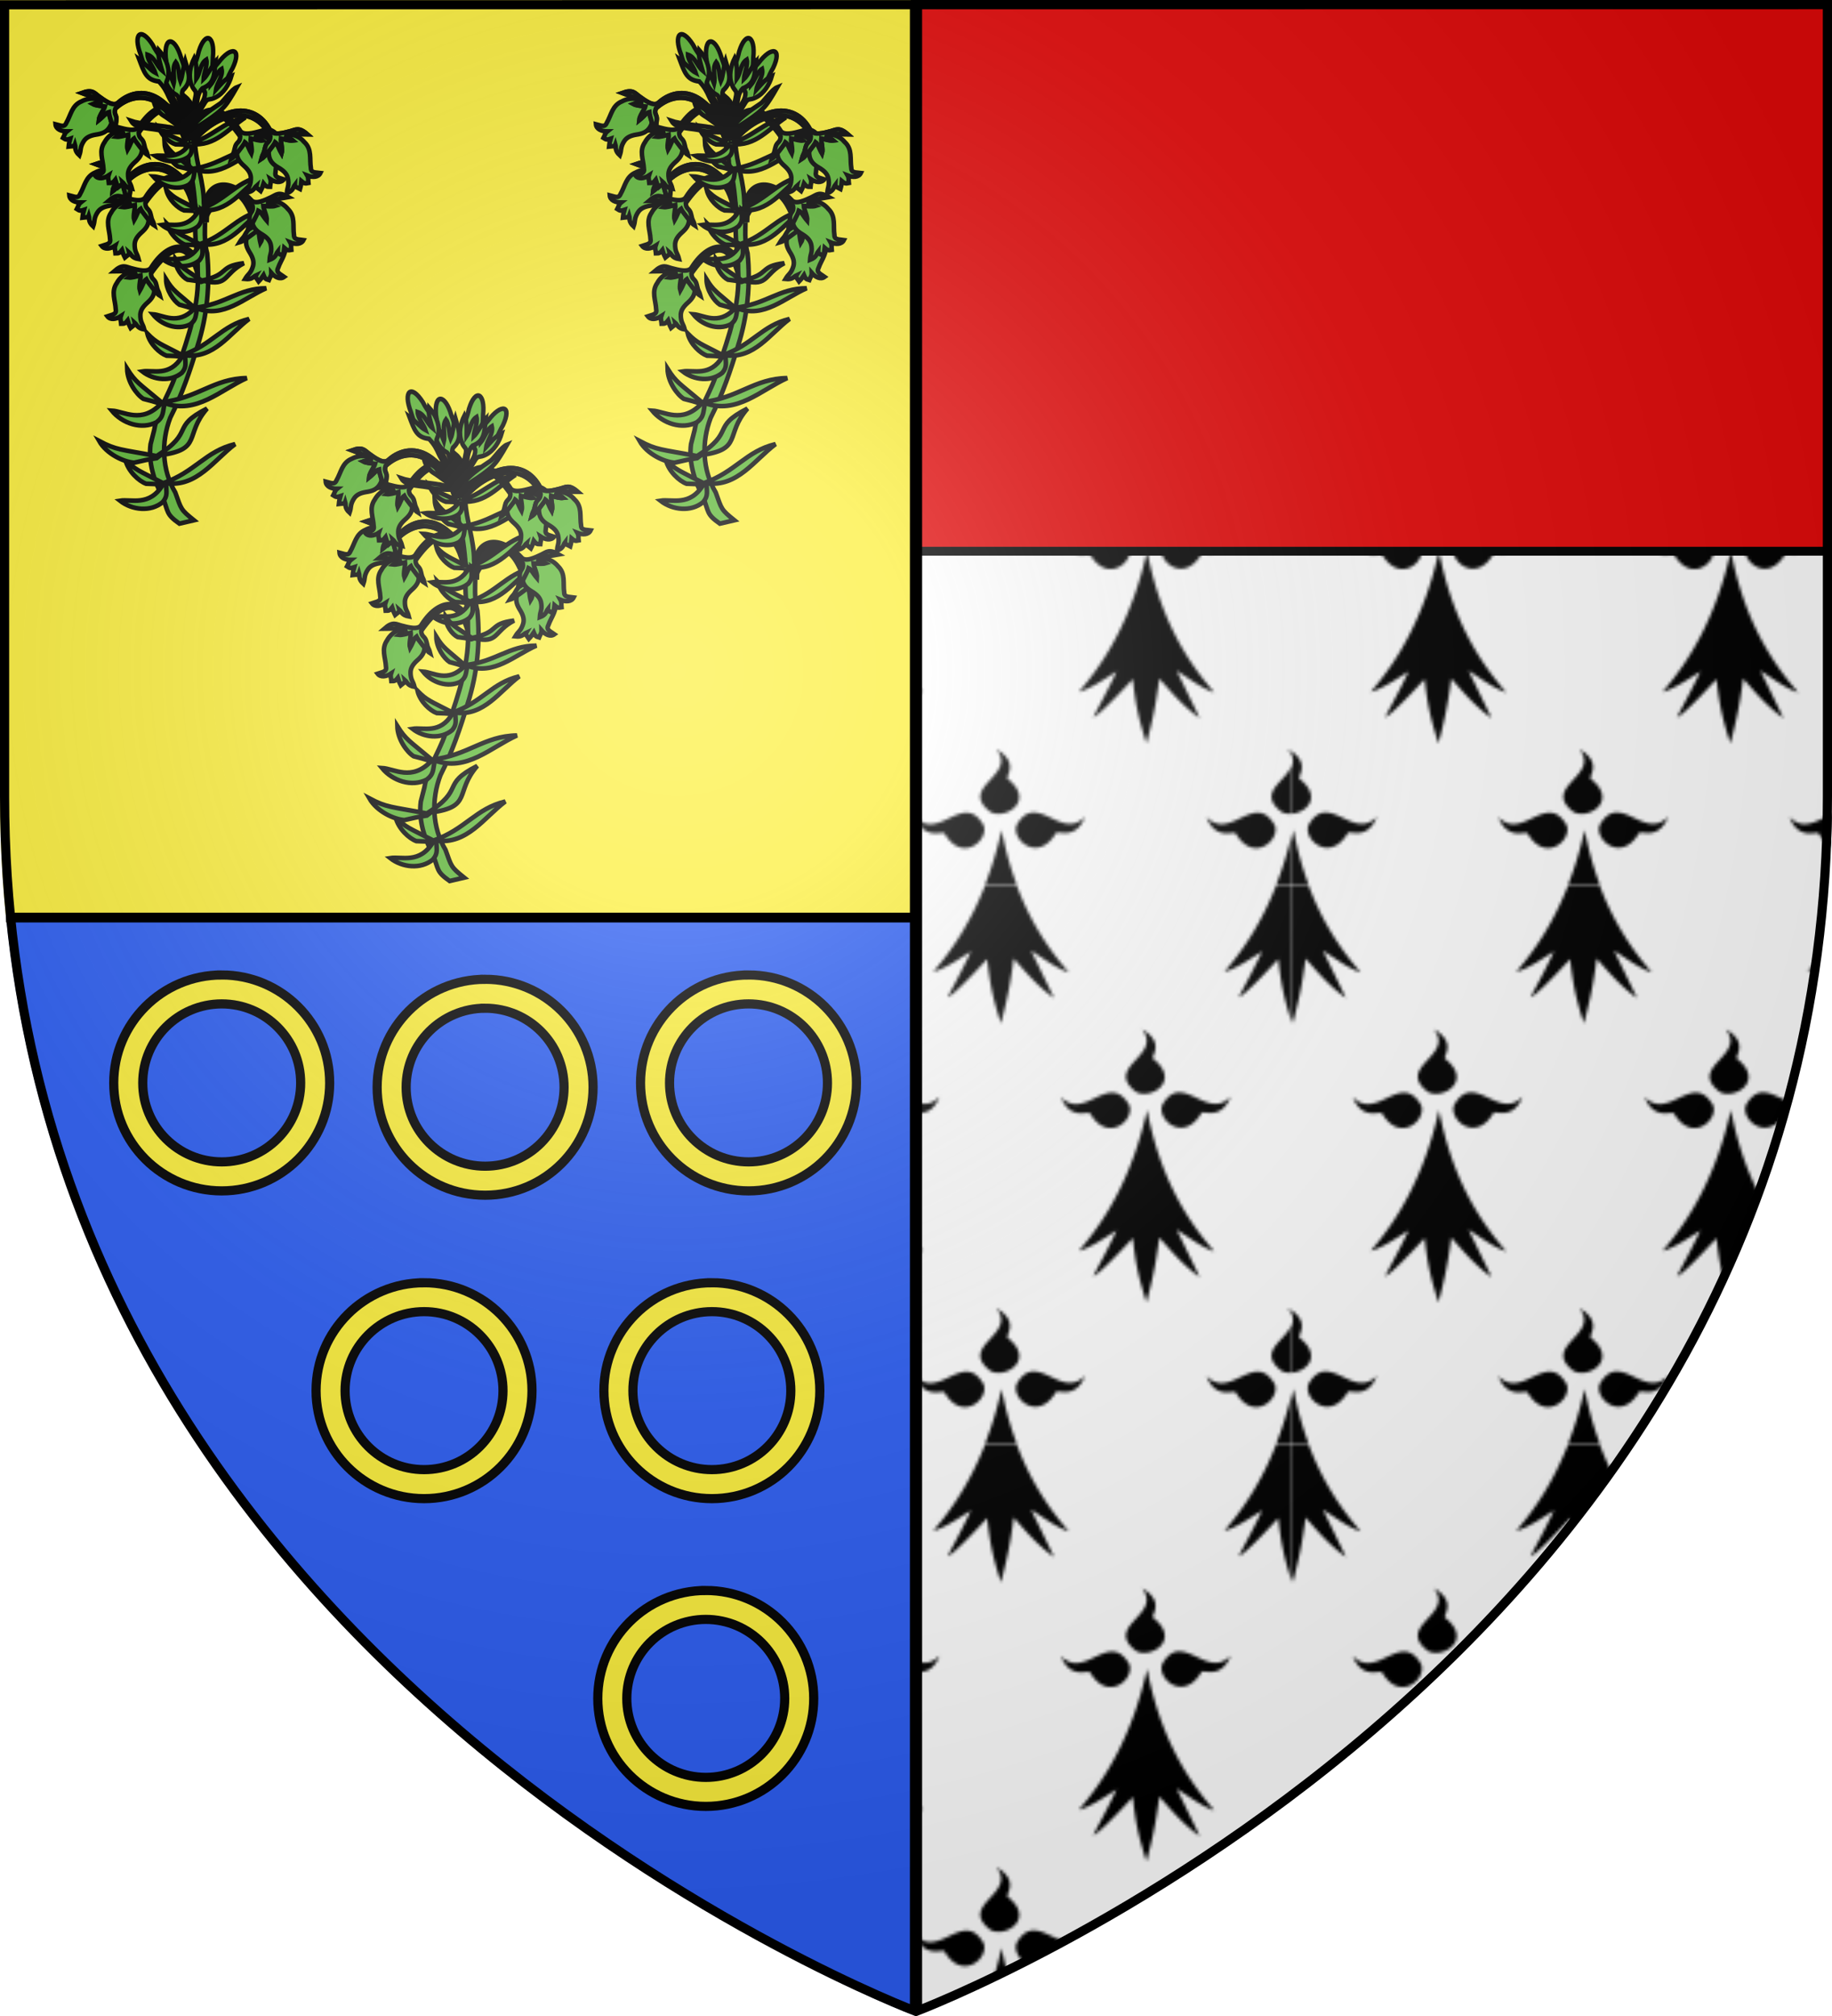 <svg xmlns="http://www.w3.org/2000/svg" xmlns:xlink="http://www.w3.org/1999/xlink" height="660" width="600" version="1.0"><defs><pattern xlink:href="#a" id="g" patternTransform="translate(423.398 -258.723)"/><pattern patternUnits="userSpaceOnUse" width="783.093" height="797.156" patternTransform="scale(.05)" id="b"><path style="fill:#000;fill-opacity:1;fill-rule:evenodd;stroke:none;stroke-width:1;stroke-linecap:butt;stroke-linejoin:miter;stroke-miterlimit:4;stroke-opacity:1" d="M566.875 361.31c-37.852 0-68.594 30.74-68.594 68.59 0 37.85 30.742 68.56 68.594 68.56 37.851 0 68.562-30.71 68.562-68.56s-30.711-68.59-68.562-68.59zM177.156.34c-37.852 0-68.563 30.71-68.563 68.56s30.711 68.6 68.563 68.6c37.851 0 68.562-30.75 68.562-68.6 0-37.85-30.711-68.56-68.562-68.56zM285.718 140.78c-37.851 0-68.562 30.71-68.562 68.56s30.711 68.56 68.562 68.56c37.852 0 68.563-30.71 68.563-68.56s-30.711-68.56-68.563-68.56zM161.375 165.06C144.552 433.12 73.284 537.85 28.593 722.31l98.094-68.6L180 722l53.312-68.35 92.375 68.56c-52.158-186.03-118.14-288.79-132.937-557.15h-31.375zM551.093 526.03c-7.123 113.51-24.004 197.67-44.5 271.12H624c-19.739-73.24-35.254-157.27-41.532-271.12h-31.375zM675.437 501c-37.851 0-68.562 31.46-68.562 69.31s30.711 68.59 68.562 68.59S744 608.16 744 570.31c0-37.85-30.712-69.31-68.563-69.31zM68.593 143.6C30.742 143.6 0 174.36 0 212.21c0 37.86 30.742 68.57 68.593 68.57 37.852 0 68.563-30.71 68.563-68.57 0-37.85-30.711-68.61-68.563-68.61zM507.406 0c-28.049 101.33-63.071 181.71-89.094 289.1l98.094-68.57 53.312 68.56 53.313-68.59 92.375 68.53C685.074 180.8 650.084 100.8 623.187 0H507.406zM458.281 504.6c-37.852 0-68.563 30.73-68.563 68.58 0 37.85 30.711 67.82 68.563 67.82 37.851 0 68.594-29.97 68.594-67.82 0-37.85-30.743-68.56-68.594-68.58z"/></pattern><pattern patternUnits="userSpaceOnUse" width="476.762" height="182.699" patternTransform="translate(423.398 -258.723)" id="a"><path d="M0 0v44.785c1.663-6.638 2.876-11.162 4.195-21.25 3.977 4.511 7.838 9.068 13.22 12.938L9.882 20.94c3.9 2.494 8.239 5.765 12.375 7.157C15.619 20.568 9.698 11.508 5.32 0zm90.008 0c-4.602 11.605-10.551 20.723-16.844 27.91 3.856-1.057 8.184-4.057 12.375-6.687-2.563 5.458-5.124 10.183-7.687 15 1.53-.52 6.403-5.368 13-12.5 1.034 9.805 2.41 14.414 4.5 21.062 1.663-6.638 2.867-11.162 4.187-21.25 3.977 4.511 7.838 9.068 13.219 12.938l-7.531-15.532c3.9 2.494 8.238 5.765 12.375 7.157-6.64-7.53-12.56-16.59-16.938-28.098zm95.375 0c-4.602 11.605-10.551 20.723-16.844 27.91 3.856-1.057 8.184-4.057 12.375-6.687-2.563 5.458-5.124 10.183-7.687 15 1.53-.52 6.403-5.368 13-12.5 1.034 9.805 2.41 14.414 4.5 21.062 1.663-6.638 2.867-11.162 4.187-21.25 3.977 4.511 7.838 9.068 13.219 12.938l-7.531-15.532c3.9 2.494 8.238 5.765 12.375 7.157-6.64-7.53-12.56-16.59-16.938-28.098zm95.344 0c-4.603 11.605-10.551 20.723-16.844 27.91 3.856-1.057 8.183-4.057 12.375-6.687-2.564 5.458-5.124 10.183-7.688 15 1.53-.52 6.404-5.368 13-12.5 1.034 9.805 2.411 14.414 4.5 21.062 1.663-6.638 2.868-11.162 4.188-21.25 3.976 4.511 7.838 9.068 13.219 12.938l-7.532-15.532c3.9 2.494 8.239 5.765 12.375 7.157-6.638-7.53-12.56-16.59-16.937-28.098zm95.343 0c-4.602 11.605-10.55 20.723-16.843 27.91 3.856-1.057 8.183-4.057 12.375-6.687-2.564 5.458-5.125 10.183-7.688 15 1.53-.52 6.404-5.368 13-12.5 1.034 9.805 2.411 14.414 4.5 21.062 1.663-6.638 2.868-11.162 4.188-21.25 3.976 4.511 7.838 9.068 13.218 12.938l-7.53-15.532c3.9 2.494 8.238 5.765 12.374 7.157-6.639-7.53-12.56-16.59-16.937-28.098zm95.344 0c-4.602 11.605-10.551 20.723-16.844 27.91 3.857-1.057 8.184-4.057 12.375-6.687-2.563 5.458-5.124 10.183-7.687 15 1.53-.52 6.404-5.368 13-12.5 1.034 9.805 2.415 14.414 4.504 21.062V0zM46.195 46.66c7.045 8.738-12.652 12.199-2.03 20.469 4.529 2.808 15.107-3.248 5.812-10.719-1.201-.64 4.18-5.064-3.782-9.75zm95.594 0c7.045 8.738-12.652 12.199-2.031 20.469 4.53 2.808 15.108-3.248 5.812-10.719-1.2-.64 4.181-5.064-3.78-9.75zm95.094 0c7.045 8.738-12.652 12.199-2.031 20.469 4.53 2.808 15.108-3.248 5.812-10.719-1.2-.64 4.18-5.064-3.781-9.75zm95.375 0c7.045 8.738-12.652 12.199-2.031 20.469 4.53 2.808 15.108-3.248 5.812-10.719-1.2-.64 4.181-5.064-3.781-9.75zm95.344 0c7.045 8.738-12.653 12.199-2.032 20.469 4.53 2.808 15.077-3.248 5.782-10.719-1.201-.64 4.212-5.064-3.75-9.75zM57.945 67.38c-1.762.166-3.459 1.256-5.062 4.031-2.01 4.653 6.83 12.702 12.781 2.781.421-1.21 6.327 2.686 9.594-5.437-5.602 5.886-11.33-1.143-16.531-1.375-.255-.011-.53-.024-.782 0zm95.594 0c-1.762.166-3.46 1.256-5.062 4.031-2.01 4.653 6.83 12.702 12.78 2.781.422-1.21 6.327 2.686 9.595-5.437-5.602 5.886-11.33-1.143-16.532-1.375-.254-.011-.53-.024-.78 0zm95.094 0c-1.762.166-3.46 1.256-5.063 4.031-2.01 4.653 6.831 12.702 12.782 2.781.42-1.21 6.326 2.686 9.593-5.437-5.602 5.886-11.329-1.143-16.53-1.375-.255-.011-.53-.024-.782 0zm95.406 0c-1.762.166-3.49 1.256-5.094 4.031-2.01 4.653 6.831 12.702 12.782 2.781.42-1.21 6.326 2.686 9.593-5.437-5.602 5.886-11.329-1.143-16.53-1.375-.255-.011-.5-.024-.75 0zm95.313 0c-1.763.166-3.46 1.256-5.063 4.031-2.01 4.653 6.8 12.702 12.75 2.781.421-1.21 6.358 2.686 9.625-5.437-5.602 5.886-11.36-1.143-16.562-1.375-.255-.011-.499-.024-.75 0zm-403.188.062c-5.202.233-10.93 7.293-16.531 1.407 3.267 8.123 9.235 4.258 9.656 5.468 5.95 9.92 14.73 1.84 12.719-2.812-1.832-3.172-3.808-4.154-5.844-4.063zm95.594 0c-5.202.233-10.93 7.293-16.531 1.407 3.267 8.123 9.235 4.258 9.656 5.468 5.95 9.92 14.73 1.84 12.719-2.812-1.833-3.172-3.809-4.154-5.844-4.063zm95.094 0c-5.203.233-10.93 7.293-16.532 1.407 3.268 8.123 9.236 4.258 9.657 5.468 5.95 9.92 14.729 1.84 12.718-2.812-1.832-3.172-3.808-4.154-5.843-4.063zm95.406 0c-5.202.233-10.96 7.293-16.563 1.407 3.268 8.123 9.236 4.258 9.657 5.468 5.95 9.92 14.729 1.84 12.718-2.812-1.832-3.172-3.777-4.154-5.812-4.063zm95.312 0c-5.202.233-10.929 7.293-16.53 1.407 3.266 8.123 9.203 4.258 9.624 5.468 5.95 9.92 14.76 1.84 12.75-2.812-1.832-3.172-3.808-4.154-5.844-4.063zM47.883 73.098c-4.581 20.815-13.098 35.561-22.375 46.156 3.856-1.058 8.215-4.057 12.406-6.688-2.563 5.459-5.155 10.184-7.719 15 1.53-.518 6.404-5.367 13-12.5 1.034 9.806 2.443 14.414 4.532 21.063 1.662-6.638 2.867-11.163 4.187-21.25 3.977 4.51 7.807 9.068 13.188 12.937l-7.532-15.53c3.9 2.492 8.239 5.764 12.375 7.155-9.807-11.123-18.102-25.526-22.062-46.343zm95.594 0c-4.582 20.815-13.098 35.561-22.375 46.156 3.856-1.058 8.214-4.057 12.406-6.688-2.564 5.459-5.156 10.184-7.719 15 1.53-.518 6.404-5.367 13-12.5 1.034 9.806 2.442 14.414 4.531 21.063 1.663-6.638 2.868-11.163 4.188-21.25 3.976 4.51 7.807 9.068 13.187 12.937l-7.53-15.53c3.9 2.492 8.238 5.764 12.374 7.155-9.807-11.123-18.103-25.526-22.062-46.343zm95.093 0c-4.58 20.815-13.098 35.561-22.375 46.156 3.857-1.058 8.215-4.057 12.407-6.688-2.564 5.459-5.156 10.184-7.72 15 1.531-.518 6.405-5.367 13-12.5 1.035 9.806 2.443 14.414 4.532 21.063 1.663-6.638 2.868-11.163 4.188-21.25 3.976 4.51 7.806 9.068 13.187 12.937l-7.531-15.53c3.9 2.492 8.239 5.764 12.375 7.155-9.807-11.123-18.103-25.526-22.063-46.343zm95.407 0c-4.582 20.815-13.13 35.561-22.407 46.156 3.857-1.058 8.215-4.057 12.407-6.688-2.564 5.459-5.125 10.184-7.688 15 1.53-.518 6.373-5.367 12.969-12.5 1.034 9.806 2.442 14.414 4.531 21.063 1.663-6.638 2.868-11.163 4.188-21.25 3.976 4.51 7.838 9.068 13.218 12.937l-7.53-15.53c3.9 2.492 8.207 5.764 12.343 7.155-9.807-11.123-18.072-25.526-22.031-46.343zm95.312 0c-4.581 20.815-13.098 35.561-22.375 46.156 3.856-1.058 8.184-4.057 12.375-6.688-2.563 5.459-5.124 10.184-7.687 15 1.53-.518 6.403-5.367 13-12.5 1.034 9.806 2.41 14.414 4.5 21.063 1.663-6.638 2.867-11.163 4.187-21.25 3.977 4.51 7.838 9.068 13.219 12.937l-7.531-15.53c3.9 2.492 8.207 5.764 12.343 7.155-9.807-11.123-18.071-25.526-22.03-46.343zM93.883 138.004c7.045 8.738-12.652 12.199-2.031 20.469 4.53 2.808 15.108-3.248 5.812-10.72-1.201-.639 4.181-5.063-3.781-9.75zm95.375 0c7.045 8.738-12.652 12.199-2.031 20.469 4.53 2.808 15.108-3.248 5.812-10.72-1.201-.639 4.181-5.063-3.781-9.75zm95.312 0c7.045 8.738-12.652 12.199-2.03 20.469 4.529 2.808 15.107-3.248 5.812-10.72-1.201-.639 4.18-5.063-3.782-9.75zm95.344 0c7.045 8.738-12.652 12.199-2.031 20.469 4.53 2.808 15.108-3.248 5.812-10.72-1.2-.639 4.181-5.063-3.78-9.75zm95.375 0c.844 1.047 1.298 2.025 1.473 2.937v-1.968a16.107 16.107 0 0 0-1.473-.97zM0 139.004v2.062c.086.52.08 1.016 0 1.5v16.532c4.646-.54 9.567-5.495 2.29-11.344-1.116-.594 3.423-4.451-2.29-8.75zm476.762 3.687c-1.083 5.632-12.007 9.16-3.504 15.782.975.604 2.226.768 3.504.625zM10.289 158.723c-1.762.166-3.49 1.256-5.094 4.03-2.01 4.653 6.831 12.702 12.782 2.782.42-1.21 6.326 2.686 9.593-5.437-5.602 5.886-11.329-1.143-16.53-1.375-.255-.012-.5-.024-.75 0zm95.375 0c-1.762.166-3.49 1.256-5.094 4.03-2.01 4.653 6.831 12.702 12.782 2.782.42-1.21 6.326 2.686 9.593-5.437-5.602 5.886-11.329-1.143-16.53-1.375-.255-.012-.5-.024-.75 0zm95.375 0c-1.762.166-3.49 1.256-5.094 4.03-2.01 4.653 6.831 12.702 12.782 2.782.42-1.21 6.326 2.686 9.593-5.437-5.602 5.886-11.329-1.143-16.53-1.375-.255-.012-.5-.024-.75 0zm95.313 0c-1.763.166-3.491 1.256-5.094 4.03-2.01 4.653 6.83 12.702 12.781 2.782.421-1.21 6.327 2.686 9.594-5.437-5.602 5.886-11.33-1.143-16.531-1.375-.255-.012-.499-.024-.75 0zm95.343 0c-1.762.166-3.49 1.256-5.093 4.03-2.011 4.653 6.83 12.702 12.78 2.782.422-1.21 6.327 2.686 9.595-5.437-5.602 5.886-11.33-1.143-16.532-1.375-.254-.012-.498-.024-.75 0zm-307.843.062c-5.203.233-10.961 7.292-16.563 1.406 3.267 8.124 9.235 4.258 9.656 5.47 5.95 9.92 14.73 1.839 12.72-2.813-1.833-3.172-3.778-4.154-5.813-4.063zm95.375 0c-5.203.233-10.961 7.292-16.563 1.406 3.267 8.124 9.235 4.258 9.656 5.47 5.95 9.92 14.73 1.839 12.72-2.813-1.833-3.172-3.778-4.154-5.813-4.063zm95.312 0c-5.202.233-10.96 7.292-16.562 1.406 3.267 8.124 9.235 4.258 9.656 5.47 5.95 9.92 14.73 1.839 12.719-2.813-1.833-3.172-3.777-4.154-5.813-4.063zm95.344 0c-5.202.233-10.96 7.292-16.563 1.406 3.268 8.124 9.236 4.258 9.657 5.47 5.95 9.92 14.729 1.839 12.718-2.813-1.832-3.172-3.777-4.154-5.812-4.063zm95.375 0c-5.202.233-10.96 7.292-16.563 1.406 3.268 8.124 9.236 4.258 9.657 5.47 5.95 9.92 14.729 1.839 12.718-2.813-1.832-3.172-3.777-4.154-5.812-4.063zM.227 164.441c-.073.329-.153.644-.227.97v17.288h5.32c-2.084-5.492-3.814-11.532-5.093-18.258zm95.375 0c-1.474 6.696-3.372 12.755-5.563 18.258h10.656c-2.084-5.492-3.814-11.532-5.093-18.258zm95.375 0c-1.474 6.696-3.372 12.755-5.563 18.258h10.656c-2.084-5.492-3.814-11.532-5.093-18.258zm95.312 0c-1.474 6.696-3.371 12.755-5.562 18.258h10.656c-2.085-5.492-3.815-11.532-5.094-18.258zm95.344 0c-1.474 6.696-3.371 12.755-5.563 18.258h10.657c-2.085-5.492-3.815-11.532-5.094-18.258zm95.129 1.094c-1.436 6.258-3.247 11.965-5.317 17.164h5.317z" style="fill:#000;fill-opacity:1;fill-rule:evenodd;stroke:none;display:inline"/></pattern><g id="e"><path transform="rotate(18 3.157 -.5)" d="M0 0v1h.5L0 0z" id="d"/><use height="540" width="810" transform="scale(-1 1)" xlink:href="#d"/></g><g id="f"><use height="540" width="810" transform="rotate(72)" xlink:href="#e"/><use height="540" width="810" transform="rotate(144)" xlink:href="#e"/></g><radialGradient xlink:href="#c" id="k" gradientUnits="userSpaceOnUse" gradientTransform="matrix(1.353 0 0 1.349 -77.63 -85.747)" cx="221.445" cy="226.331" fx="221.445" fy="226.331" r="300"/><linearGradient id="c"><stop style="stop-color:white;stop-opacity:.314" offset="0"/><stop offset=".19" style="stop-color:white;stop-opacity:.251"/><stop style="stop-color:#6b6b6b;stop-opacity:.125" offset=".6"/><stop style="stop-color:black;stop-opacity:.125" offset="1"/></linearGradient></defs><g style="display:inline"><path style="fill:#fff;fill-opacity:1;fill-rule:evenodd;stroke:none;display:inline" d="M300 0v658.5S570.474 556.543 596 300h2.063c1.274-12.808 1.937-25.983 1.937-39.563V0H300z"/><path style="fill:#fcef3c;fill-opacity:1;fill-rule:evenodd;stroke:none;display:inline" d="M0 0v260.43c0 13.58.672 26.762 1.947 39.57H300V0H0z"/><path style="fill:none;stroke:none" d="M300 0h300v658.5H300z"/><path style="fill:#2b5df2;fill-opacity:1;fill-rule:evenodd;stroke:none;display:inline" d="M300 300v360S27.698 557.617 2 300h298z"/><path style="fill:url(#g);fill-opacity:1;fill-rule:evenodd;stroke:none;display:inline" d="M300 0v658.5S570.474 556.543 596 300h2.063c1.274-12.808 1.937-25.983 1.937-39.563V0H300z"/><path style="fill:none;stroke:none;display:inline" d="M300 0v658.5S570.474 556.543 596 300h2.063c1.274-12.808 1.937-25.983 1.937-39.563V0H300z"/><path style="color:#000;fill:#fcef3c;fill-opacity:1;fill-rule:nonzero;stroke:#000;stroke-width:3;marker:none;visibility:visible;display:inline;overflow:visible;enable-background:accumulate" d="M72.625 319.188c-19.526 0-35.375 15.817-35.375 35.343 0 19.526 15.849 35.344 35.375 35.344s35.344-15.818 35.344-35.344c0-19.526-15.818-35.344-35.344-35.344zm0 9.468c14.281 0 25.844 11.594 25.844 25.875 0 14.282-11.563 25.844-25.844 25.844S46.75 368.813 46.75 354.531c0-14.281 11.594-25.875 25.875-25.875z" id="h"/><use x="0" y="0" xlink:href="#h" id="i" transform="translate(86.267 1.414)" width="600" height="660"/><use xlink:href="#i" transform="translate(86.267 -1.414)" width="600" height="660"/><use xlink:href="#h" transform="translate(66.267 100.752)" width="600" height="660"/><use xlink:href="#h" transform="translate(160.534 100.752)" width="600" height="660"/><use xlink:href="#h" transform="translate(158.534 201.505)" width="600" height="660"/><g id="j" style="fill:#5ab532;stroke:#000;stroke-width:1.854;stroke-miterlimit:4;stroke-opacity:1;stroke-dasharray:none"><g style="fill:#5ab532;stroke:#000;stroke-width:5.134;stroke-miterlimit:4;stroke-opacity:1;stroke-dasharray:none"><path style="fill:#5ab532;fill-opacity:1;fill-rule:evenodd;stroke:#000;stroke-width:5.134;stroke-linecap:butt;stroke-linejoin:miter;stroke-miterlimit:4;stroke-opacity:1;stroke-dasharray:none" d="M1075.48-132.518c-6.762 9.737-1.677 19.33-1.206 29.806 1.153 5.702-4.844 5.883-9.42 7.526 3.414 4.517 9.905 3.283 15.105-.116-1.026 3.094.181 5.356.414 8.523 3.764.076 4.912-.704 7.197-3.614.75 2.518 1.687 5.09 3.302 8.212 2.392-2.046 5.331-3.245 4.74-5.662 2.51 2.188 2.803 6.064 10.64 7.44-.834-3.266-1.698-5.073-2.383-6.41-1.645-3.15-2.127-6.901-2.017-10.432.321-4.64 2.691-8.39 7.26-12.596 5.427-4.731 9.078-9.338 8.376-16.893-2.086-22.432-31.247-25.3-42.007-5.784z" transform="matrix(.292 0 0 .292 -275.777 131.339)"/><path d="M1170.876-135.02c-.119-1.731-1.49-7.3-1.712-8.908-4.794-34.793-32.998-40.5-54.888-6.392-3.381 6.762-15.7 2.975-22.8 1.2-6.09-1.523-9.438-4.963-19.2 3.6 5.225.012 19.222-1.471 24 2.4.403.806-4.477 1.59-7.684 4.458 3.565.459 8.664-1.148 13.484-2.361.439 3.714-2.217 11.968-.788 16.885 3.414-5.88 4.278-10.59 7.165-12.647 1.4 3.002 11.954 16.735 15.423 18.865-2.016-7.717-2.287-3.832-4.05-12.45-1.5-7.333-5.78-5.412-6-12.75 31.16-44.546 47.246-24.916 54.05 8.4" style="fill:#5ab532;fill-opacity:1;fill-rule:evenodd;stroke:#000;stroke-width:5.134;stroke-linecap:butt;stroke-linejoin:miter;stroke-miterlimit:4;stroke-opacity:1;stroke-dasharray:none" transform="matrix(.292 0 0 .292 -275.777 131.339)"/></g><g style="fill:#5ab532;stroke:#000;stroke-width:5.134;stroke-miterlimit:4;stroke-opacity:1;stroke-dasharray:none"><path style="fill:#5ab532;fill-opacity:1;fill-rule:evenodd;stroke:#000;stroke-width:5.134;stroke-linecap:butt;stroke-linejoin:miter;stroke-miterlimit:4;stroke-opacity:1;stroke-dasharray:none" d="M1075.48-132.518c-6.762 9.737-1.677 19.33-1.206 29.806 1.153 5.702-4.844 5.883-9.42 7.526 3.414 4.517 9.905 3.283 15.105-.116-1.026 3.094.181 5.356.414 8.523 3.764.076 4.912-.704 7.197-3.614.75 2.518 1.687 5.09 3.302 8.212 2.392-2.046 5.331-3.245 4.74-5.662 2.51 2.188 2.803 6.064 10.64 7.44-.834-3.266-1.698-5.073-2.383-6.41-1.645-3.15-2.127-6.901-2.017-10.432.321-4.64 2.691-8.39 7.26-12.596 5.427-4.731 9.078-9.338 8.376-16.893-2.086-22.432-31.247-25.3-42.007-5.784z" transform="matrix(-.28 -.083 -.083 .28 383.341 205.674)"/><path d="M1170.876-135.02c-.119-1.731-1.49-7.3-1.712-8.908-4.794-34.793-32.998-40.5-54.888-6.392-3.381 6.762-15.7 2.975-22.8 1.2-6.09-1.523-9.438-4.963-19.2 3.6 5.225.012 19.222-1.471 24 2.4.403.806-4.477 1.59-7.684 4.458 3.565.459 8.664-1.148 13.484-2.361.439 3.714-2.217 11.968-.788 16.885 3.414-5.88 4.278-10.59 7.165-12.647 1.4 3.002 11.954 16.735 15.423 18.865-2.016-7.717-2.287-3.832-4.05-12.45-1.5-7.333-5.78-5.412-6-12.75 31.16-44.546 47.246-24.916 54.05 8.4" style="fill:#5ab532;fill-opacity:1;fill-rule:evenodd;stroke:#000;stroke-width:5.134;stroke-linecap:butt;stroke-linejoin:miter;stroke-miterlimit:4;stroke-opacity:1;stroke-dasharray:none" transform="matrix(-.28 -.083 -.083 .28 383.341 205.674)"/></g><g style="fill:#5ab532;stroke:#000;stroke-width:5.134;stroke-miterlimit:4;stroke-opacity:1;stroke-dasharray:none"><path d="M888.907-33.212c-8.573 8.189-5.509 18.604-7.141 28.963-.01 5.817-5.922 4.796-10.735 5.491 2.442 5.109 9.05 5.197 14.823 2.905-1.624 2.827-.893 5.285-1.298 8.435 3.673.826 4.954.292 7.774-2.103.232 2.618.636 5.326 1.594 8.707 2.752-1.527 5.872-2.114 5.776-4.6 2.022 2.646 1.534 6.502 8.938 9.417-.164-3.366-.65-5.31-1.053-6.757-.983-3.415-.705-7.187.109-10.624 1.242-4.482 4.314-7.683 9.632-10.89 6.263-3.552 10.762-7.335 11.584-14.879 2.441-22.396-25.558-31.035-40.003-14.065z" style="fill:#5ab532;fill-opacity:1;fill-rule:evenodd;stroke:#000;stroke-width:5.134;stroke-linecap:butt;stroke-linejoin:miter;stroke-miterlimit:4;stroke-opacity:1;stroke-dasharray:none" transform="scale(.292) rotate(21.385 -102.105 -1990.62)"/><path d="M1017-35.4c-12.505-17.422-29.213-27.214-46.2-31.8-18.757-4.794-34.745 3.54-43.2 20.4-3.381 6.762-15.7 2.975-22.8 1.2-6.09-1.522-9.438-4.962-19.2 3.6 5.225.012 19.222-1.47 24 2.4.403.806-4.477 1.59-7.684 4.458 3.564.46 8.664-1.148 13.484-2.361.439 3.714-2.217 11.969-.788 16.885 3.414-5.88 4.278-10.59 7.165-12.646 1.4 3.002 11.954 16.734 15.423 18.864-2.016-7.716-2.287-3.831-4.05-12.45-1.5-7.333-5.78-5.412-6-12.75 8.248-16.67 21.66-24.198 35.407-23.807 19.169.545 41.065 15.353 52.643 32.207" style="fill:#5ab532;fill-opacity:1;fill-rule:evenodd;stroke:#000;stroke-width:5.134;stroke-linecap:butt;stroke-linejoin:miter;stroke-miterlimit:4;stroke-opacity:1;stroke-dasharray:none" transform="scale(.292) rotate(21.385 -102.105 -1990.62)"/><path style="fill:#5ab532;fill-opacity:1;fill-rule:evenodd;stroke:#000;stroke-width:5.134;stroke-linecap:butt;stroke-linejoin:miter;stroke-miterlimit:4;stroke-opacity:1;stroke-dasharray:none" d="M1017-35.4c-12.505-17.422-29.213-27.214-46.2-31.8-18.757-4.794-34.745 3.54-43.2 20.4-3.381 6.762-15.7 2.975-22.8 1.2-6.09-1.522-9.438-4.962-19.2 3.6 5.225.012 19.222-1.47 24 2.4.403.806-4.477 1.59-7.684 4.458 3.564.46 8.664-1.148 13.484-2.361.439 3.714-2.217 11.969-.788 16.885 3.414-5.88 4.278-10.59 7.165-12.646 1.4 3.002 11.954 16.734 15.423 18.864-2.016-7.716-2.287-3.831-4.05-12.45-1.5-7.333-5.78-5.412-6-12.75 8.248-16.67 21.66-24.198 35.407-23.807 19.169.545 41.065 15.353 52.643 32.207" transform="scale(.292) rotate(21.385 -102.105 -1990.62)"/></g><path style="fill:#5ab532;fill-opacity:1;fill-rule:evenodd;stroke:#000;stroke-width:1.854;stroke-linecap:butt;stroke-linejoin:miter;stroke-miterlimit:4;stroke-opacity:1;stroke-dasharray:none" d="M503.591 70.57c.45 8.192 3.62 15.976 3.578 24.254 1.253 6.725-.552 13.62 1.334 20.263 1.214 12.579.003 25.33-3.852 37.386-3.016 9.976-6.351 19.874-11.099 29.172-3.737 9.793-3.383 21.118 2.056 30.224 2.487 6.886 2.087 6.82 7.55 11.234l-5.885 1.368c-5.603-3.97-4.283-4.53-6.897-10.982-3.433-6.46-5.715-13.793-4.773-21.173l1.45-5.673c1.471-8.933 7.41-16.27 9.45-25.064 4.434-12.679 8.986-25.92 8.185-39.486.162-6.992-1.756-13.764-.652-20.786-.473-7.654-.99-15.39-3.127-22.793.252-3.906-3.696-9.348 2.682-7.943z" transform="matrix(.809 0 0 .809 -343.536 -10.168)"/><path style="fill:#5ab532;fill-opacity:1;fill-rule:evenodd;stroke:#000;stroke-width:1.854;stroke-linecap:butt;stroke-linejoin:miter;stroke-miterlimit:4;stroke-opacity:1;stroke-dasharray:none" d="M504.46 137.373c10.689 4.088 19.05-4.268 27.936-8.153-11.26.036-16.51 6.581-28.978 7.88-7.69-6.63-8.66-6.81-11.54-11.495.05 4.435 3.067 8.73 5.386 10.258 2.312.606 3.689.987 5.87 1.788-6.592 6.747-12.443 2.366-16.627 2.074 3.486 4.37 9.97 6.699 15.14 4.108 2.502-1.866 2.098-3.427 2.814-6.46zM491.893 208.122c12.506 1.679 19.363-9.408 27.915-15.829-12.076 2.892-16.051 11.247-29.103 15.8-9.933-5.166-11.02-5.115-15.297-9.412 1.176 4.746 5.503 8.592 8.38 9.644 2.634.065 4.208.124 6.752.432-5.365 8.911-12.755 5.691-17.319 6.438 4.848 3.807 12.398 4.663 17.29.573 2.212-2.637 1.382-4.21 1.382-7.646zM506.504 111.41c10.694 1.436 16.557-8.045 23.87-13.535-10.326 2.473-13.725 9.617-24.886 13.51-8.493-4.417-9.423-4.373-13.08-8.048 1.006 4.059 4.705 7.347 7.165 8.247 2.253.055 3.599.106 5.774.37-4.588 7.62-10.906 4.866-14.81 5.505 4.147 3.254 10.602 3.987 14.785.49 1.892-2.256 1.182-3.6 1.182-6.539zM491.291 175.682c12.816 4.735 22.687-5.356 33.243-10.115-13.444.196-19.623 8.083-34.492 9.803-9.271-7.81-10.432-8.014-13.934-13.567.12 5.293 3.78 10.381 6.57 12.173 2.769.693 4.418 1.128 7.033 2.056-7.78 8.145-14.824 2.993-19.824 2.702 4.222 5.17 11.995 7.862 18.133 4.7 2.962-2.263 2.458-4.121 3.271-7.752z" transform="matrix(.809 0 0 .809 -343.536 -10.168)"/><path style="fill:#5ab532;fill-opacity:1;fill-rule:evenodd;stroke:#000;stroke-width:1.854;stroke-linecap:butt;stroke-linejoin:miter;stroke-miterlimit:4;stroke-opacity:1;stroke-dasharray:none" d="M499.58 156.327c11.6 1.557 17.96-8.727 25.892-14.682-11.2 2.682-14.888 10.432-26.994 14.655-9.213-4.792-10.221-4.744-14.189-8.73 1.092 4.402 5.105 7.97 7.773 8.945 2.444.06 3.903.115 6.263.4-4.976 8.266-11.83 5.28-16.064 5.973 4.497 3.53 11.5 4.324 16.037.53 2.052-2.445 1.283-3.904 1.283-7.091z" transform="matrix(.809 0 0 .809 -343.536 -10.168)"/><g style="fill:#5ab532;stroke:#000;stroke-width:5.134;stroke-miterlimit:4;stroke-opacity:1;stroke-dasharray:none"><path d="M1075.48-132.518c-6.762 9.737-1.677 19.33-1.206 29.806 1.153 5.702-4.844 5.883-9.42 7.526 3.414 4.517 9.905 3.283 15.105-.116-1.026 3.094.181 5.356.414 8.523 3.764.076 4.912-.704 7.197-3.614.75 2.518 1.687 5.09 3.302 8.212 2.392-2.046 5.331-3.245 4.74-5.662 2.51 2.188 2.803 6.064 10.64 7.44-.834-3.266-1.698-5.073-2.383-6.41-1.645-3.15-2.127-6.901-2.017-10.432.321-4.64 2.691-8.39 7.26-12.596 5.427-4.731 9.078-9.338 8.376-16.893-2.086-22.432-31.247-25.3-42.007-5.784z" style="fill:#5ab532;fill-opacity:1;fill-rule:evenodd;stroke:#000;stroke-width:5.134;stroke-linecap:butt;stroke-linejoin:miter;stroke-miterlimit:4;stroke-opacity:1;stroke-dasharray:none" transform="matrix(-.287 .054 .054 .287 410.141 48.401)"/><path style="fill:#5ab532;fill-opacity:1;fill-rule:evenodd;stroke:#000;stroke-width:5.134;stroke-linecap:butt;stroke-linejoin:miter;stroke-miterlimit:4;stroke-opacity:1;stroke-dasharray:none" d="M1170.876-135.02c-.119-1.731-1.49-7.3-1.712-8.908-4.794-34.793-32.998-40.5-54.888-6.392-3.381 6.762-15.7 2.975-22.8 1.2-6.09-1.523-9.438-4.963-19.2 3.6 5.225.012 19.222-1.471 24 2.4.403.806-4.477 1.59-7.684 4.458 3.565.459 8.664-1.148 13.484-2.361.439 3.714-2.217 11.968-.788 16.885 3.414-5.88 4.278-10.59 7.165-12.647 1.4 3.002 11.954 16.735 15.423 18.865-2.016-7.717-2.287-3.832-4.05-12.45-1.5-7.333-5.78-5.412-6-12.75 31.16-44.546 47.246-24.916 54.05 8.4" transform="matrix(-.287 .054 .054 .287 410.141 48.401)"/></g><path style="fill:#5ab532;fill-opacity:1;fill-rule:evenodd;stroke:#000;stroke-width:1.854;stroke-linecap:butt;stroke-linejoin:miter;stroke-miterlimit:4;stroke-opacity:1;stroke-dasharray:none" d="M506.071 97.546c10.694 1.435 16.557-8.045 23.87-13.536-10.326 2.473-13.726 9.617-24.886 13.511-8.494-4.418-9.423-4.374-13.08-8.049 1.006 4.059 4.705 7.348 7.164 8.247 2.254.055 3.6.106 5.775.37-4.588 7.62-10.906 4.866-14.81 5.505 4.146 3.255 10.602 3.987 14.785.49 1.892-2.256 1.182-3.6 1.182-6.538z" transform="matrix(.809 0 0 .809 -343.536 -10.168)"/><g style="fill:#5ab532;stroke:#000;stroke-width:5.134;stroke-miterlimit:4;stroke-opacity:1;stroke-dasharray:none"><path style="fill:#5ab532;fill-opacity:1;fill-rule:evenodd;stroke:#000;stroke-width:5.134;stroke-linecap:butt;stroke-linejoin:miter;stroke-miterlimit:4;stroke-opacity:1;stroke-dasharray:none" d="M1075.48-132.518c-6.762 9.737-1.677 19.33-1.206 29.806 1.153 5.702-4.844 5.883-9.42 7.526 3.414 4.517 9.905 3.283 15.105-.116-1.026 3.094.181 5.356.414 8.523 3.764.076 4.912-.704 7.197-3.614.75 2.518 1.687 5.09 3.302 8.212 2.392-2.046 5.331-3.245 4.74-5.662 2.51 2.188 2.803 6.064 10.64 7.44-.834-3.266-1.698-5.073-2.383-6.41-1.645-3.15-2.127-6.901-2.017-10.432.321-4.64 2.691-8.39 7.26-12.596 5.427-4.731 9.078-9.338 8.376-16.893-2.086-22.432-31.247-25.3-42.007-5.784z" transform="matrix(.292 0 0 .292 -277.634 108.295)"/><path d="M1170.876-135.02c-.119-1.731-1.49-7.3-1.712-8.908-4.794-34.793-32.998-40.5-54.888-6.392-3.381 6.762-15.7 2.975-22.8 1.2-6.09-1.523-9.438-4.963-19.2 3.6 5.225.012 19.222-1.471 24 2.4.403.806-4.477 1.59-7.684 4.458 3.565.459 8.664-1.148 13.484-2.361.439 3.714-2.217 11.968-.788 16.885 3.414-5.88 4.278-10.59 7.165-12.647 1.4 3.002 11.954 16.735 15.423 18.865-2.016-7.717-2.287-3.832-4.05-12.45-1.5-7.333-5.78-5.412-6-12.75 31.16-44.546 47.246-24.916 54.05 8.4" style="fill:#5ab532;fill-opacity:1;fill-rule:evenodd;stroke:#000;stroke-width:5.134;stroke-linecap:butt;stroke-linejoin:miter;stroke-miterlimit:4;stroke-opacity:1;stroke-dasharray:none" transform="matrix(.292 0 0 .292 -277.634 108.295)"/></g><path style="fill:#5ab532;fill-opacity:1;fill-rule:evenodd;stroke:#000;stroke-width:1.854;stroke-linecap:butt;stroke-linejoin:miter;stroke-miterlimit:4;stroke-opacity:1;stroke-dasharray:none" d="M503.525 81.138c10.213 3.48 17.802-4.684 26.04-8.653-10.609.424-15.329 6.775-27.032 8.432-7.476-5.98-8.397-6.118-11.273-10.431.2 4.176 3.193 8.12 5.431 9.478 2.2.491 3.51.802 5.593 1.482-5.977 6.586-11.642 2.66-15.595 2.53 3.437 3.997 9.628 5.967 14.41 3.346 2.292-1.845 1.857-3.302 2.426-6.184z" transform="matrix(.809 0 0 .809 -343.536 -10.168)"/><g style="fill:#5ab532;stroke:#000;stroke-width:6.224;stroke-miterlimit:4;stroke-opacity:1;stroke-dasharray:none"><path style="fill:#5ab532;fill-opacity:1;fill-rule:evenodd;stroke:#000;stroke-width:6.224;stroke-linecap:butt;stroke-linejoin:miter;stroke-miterlimit:4;stroke-opacity:1;stroke-dasharray:none" d="M1250.291 7.277c-14.411-6.685-13.294-22.948-12.438-36.363-.524-28.562 13.83-34.985 20.482-6.593 1.307 11.736 8.392 31.306 7.481 34.397-1.06 5.072-5.747 9.785-15.525 8.559z" transform="matrix(.184 .143 -.152 .197 -160.752 -150.654)"/><path style="fill:#5ab532;fill-opacity:1;fill-rule:evenodd;stroke:#000;stroke-width:6.224;stroke-linecap:butt;stroke-linejoin:miter;stroke-miterlimit:4;stroke-opacity:1;stroke-dasharray:none" d="M1254.67 53.26V35.483c-.532-7.646-.242-17.002-5.89-23.117-15.651-7.368-15.048-17.38-15.212-36.537 4.704 6.269 10.056 19.337 14.777 24.24.367-7.645-4.325-18.787-1.572-25.792 8.512 6.422 6.366 17.534 11.644 26.21.714-7.785.564-18.415 5.449-26.844 4.618 10.952 6.379 24.456.49 35.329-1.767 3.536-3.938 5.635-5.939 7.636-.965.965-1.24 3.007-1.247 5.234.994 10.462 2.875 19.088 3.447 31.61" transform="matrix(.184 .143 -.152 .197 -160.752 -150.654)"/></g><g style="fill:#5ab532;stroke:#000;stroke-width:6.224;stroke-miterlimit:4;stroke-opacity:1;stroke-dasharray:none"><path d="M1250.291 7.277c-14.411-6.685-13.294-22.948-12.438-36.363-.524-28.562 13.83-34.985 20.482-6.593 1.307 11.736 8.392 31.306 7.481 34.397-1.06 5.072-5.747 9.785-15.525 8.559z" style="fill:#5ab532;fill-opacity:1;fill-rule:evenodd;stroke:#000;stroke-width:6.224;stroke-linecap:butt;stroke-linejoin:miter;stroke-miterlimit:4;stroke-opacity:1;stroke-dasharray:none" transform="matrix(-.232 -.021 -.022 .248 356.255 52.093)"/><path d="M1254.67 53.26V35.483c-.532-7.646-.242-17.002-5.89-23.117-15.651-7.368-15.048-17.38-15.212-36.537 4.704 6.269 10.056 19.337 14.777 24.24.367-7.645-4.325-18.787-1.572-25.792 8.512 6.422 6.366 17.534 11.644 26.21.714-7.785.564-18.415 5.449-26.844 4.618 10.952 6.379 24.456.49 35.329-1.767 3.536-3.938 5.635-5.939 7.636-.965.965-1.24 3.007-1.247 5.234.994 10.462 2.875 19.088 3.447 31.61" style="fill:#5ab532;fill-opacity:1;fill-rule:evenodd;stroke:#000;stroke-width:6.224;stroke-linecap:butt;stroke-linejoin:miter;stroke-miterlimit:4;stroke-opacity:1;stroke-dasharray:none" transform="matrix(-.232 -.021 -.022 .248 356.255 52.093)"/></g><g style="fill:#5ab532;stroke:#000;stroke-width:6.224;stroke-miterlimit:4;stroke-opacity:1;stroke-dasharray:none"><path d="M1252.787 7.484c-14.412-6.685-13.294-22.947-12.439-36.362-.524-28.563 13.83-34.985 20.483-6.594 1.307 11.736 8.391 31.306 7.48 34.398-1.059 5.071-5.747 9.784-15.524 8.558z" style="fill:#5ab532;fill-opacity:1;fill-rule:evenodd;stroke:#000;stroke-width:6.224;stroke-linecap:butt;stroke-linejoin:miter;stroke-miterlimit:4;stroke-opacity:1;stroke-dasharray:none" transform="matrix(-.223 .068 .072 .238 338.001 -58.51)"/><path d="M1258.308 64.485c0-1.904-3.638-24.522-3.638-29.002-.532-7.646 2.254-16.795-3.394-22.91-15.652-7.368-15.048-17.38-15.212-36.537 4.703 6.27 10.055 19.337 14.777 24.24.367-7.645-4.326-18.786-1.573-25.792 8.513 6.423 6.366 17.535 11.645 26.21.714-7.784.563-18.415 5.448-26.844 4.618 10.953 6.38 24.456.492 35.329-1.769 3.536-3.94 5.636-5.94 7.637-.965.964-1.232 20.168-1.24 22.396.994 10.462 4.01 12.943 4.582 25.466" style="fill:#5ab532;fill-opacity:1;fill-rule:evenodd;stroke:#000;stroke-width:6.224;stroke-linecap:butt;stroke-linejoin:miter;stroke-miterlimit:4;stroke-opacity:1;stroke-dasharray:none" transform="matrix(-.223 .068 .072 .238 338.001 -58.51)"/></g><g style="fill:#5ab532;stroke:#000;stroke-width:6.224;stroke-miterlimit:4;stroke-opacity:1;stroke-dasharray:none"><path style="fill:#5ab532;fill-opacity:1;fill-rule:evenodd;stroke:#000;stroke-width:6.224;stroke-linecap:butt;stroke-linejoin:miter;stroke-miterlimit:4;stroke-opacity:1;stroke-dasharray:none" d="M1245.734 5.052c-14.412-6.685-13.294-22.947-12.439-36.362-.524-28.563 13.83-34.985 20.483-6.594 1.307 11.736 8.391 31.306 7.48 34.398-1.059 5.071-5.747 9.784-15.524 8.558z" transform="matrix(.219 -.081 .086 .234 -221.336 125.08)"/><path d="M1254.67 76.722c2.19-9.635-4.966-38.737-4.966-43.216-.532-7.647-1.21-13.747-5.481-23.365-15.652-7.368-15.048-17.38-15.212-36.537 4.703 6.27 10.055 19.337 14.777 24.24.367-7.645-4.326-18.787-1.573-25.792 8.512 6.423 6.366 17.535 11.645 26.21.714-7.785.563-18.415 5.448-26.844 4.618 10.953 6.38 24.456.491 35.329-1.768 3.536-3.938 5.636-5.94 7.637-.964.964-1.24 3.006-1.247 5.234.994 10.462 7.433 44.774 8.005 57.297" style="fill:#5ab532;fill-opacity:1;fill-rule:evenodd;stroke:#000;stroke-width:6.224;stroke-linecap:butt;stroke-linejoin:miter;stroke-miterlimit:4;stroke-opacity:1;stroke-dasharray:none" transform="matrix(.219 -.081 .086 .234 -221.336 125.08)"/></g><path d="M502.071 70.845c9.793 1.137 15.163-6.372 21.859-10.72-9.456 1.958-12.569 7.617-22.79 10.7-7.778-3.499-8.629-3.464-11.978-6.374.921 3.214 4.31 5.819 6.561 6.531 2.064.044 3.296.084 5.288.293-4.201 6.035-9.987 3.854-13.562 4.36 3.797 2.578 9.709 3.158 13.54.388 1.732-1.786 1.082-2.851 1.082-5.178zM489.64 196.751c17.107-2.307 9.512-8.106 18.811-18.846-15.088 7.69-4.54 9.182-20.396 19.224-14.803-2.808-16.227-2.368-23.258-6.086 3.064 5.337 10.017 8.492 14.162 8.767 3.513-.836 5.618-1.31 9.087-1.82l1.594-1.239zM507.27 126.248c9.953 2.332 7.688-2.777 16.092-7.173-10.564 1.32-5.347 4.498-17.066 7.055-7.097-4.887-8.004-4.934-10.622-8.678-.032 3.85 2.722 7.242 4.87 8.305 2.16.263 3.444.436 5.476.884l1.25-.393z" style="fill:#5ab532;fill-opacity:1;fill-rule:evenodd;stroke:#000;stroke-width:1.854;stroke-linecap:butt;stroke-linejoin:miter;stroke-miterlimit:4;stroke-opacity:1;stroke-dasharray:none" transform="matrix(.809 0 0 .809 -343.536 -10.168)"/><g style="fill:#5ab532;stroke:#000;stroke-width:5.134;stroke-miterlimit:4;stroke-opacity:1;stroke-dasharray:none"><path style="fill:#5ab532;fill-opacity:1;fill-rule:evenodd;stroke:#000;stroke-width:5.134;stroke-linecap:butt;stroke-linejoin:miter;stroke-miterlimit:4;stroke-opacity:1;stroke-dasharray:none" d="M1075.48-132.518c-6.762 9.737-1.677 19.33-1.206 29.806 1.153 5.702-4.844 5.883-9.42 7.526 3.414 4.517 9.905 3.283 15.105-.116-1.026 3.094.181 5.356.414 8.523 3.764.076 4.912-.704 7.197-3.614.75 2.518 1.687 5.09 3.302 8.212 2.392-2.046 5.331-3.245 4.74-5.662 2.51 2.188 2.803 6.064 10.64 7.44-.834-3.266-1.698-5.073-2.383-6.41-1.645-3.15-2.127-6.901-2.017-10.432.321-4.64 2.691-8.39 7.26-12.596 5.427-4.731 9.078-9.338 8.376-16.893-2.086-22.432-31.247-25.3-42.007-5.784z" transform="matrix(-.292 0 0 .292 403.908 86.502)"/><path d="M1170.876-135.02c-.119-1.731-1.49-7.3-1.712-8.908-4.794-34.793-32.998-40.5-54.888-6.392-3.381 6.762-15.7 2.975-22.8 1.2-6.09-1.523-9.438-4.963-19.2 3.6 5.225.012 19.222-1.471 24 2.4.403.806-4.477 1.59-7.684 4.458 3.565.459 8.664-1.148 13.484-2.361.439 3.714-2.217 11.968-.788 16.885 3.414-5.88 4.278-10.59 7.165-12.647 1.4 3.002 11.954 16.735 15.423 18.865-2.016-7.717-2.287-3.832-4.05-12.45-1.5-7.333-5.78-5.412-6-12.75 31.16-44.546 47.246-24.916 54.05 8.4" style="fill:#5ab532;fill-opacity:1;fill-rule:evenodd;stroke:#000;stroke-width:5.134;stroke-linecap:butt;stroke-linejoin:miter;stroke-miterlimit:4;stroke-opacity:1;stroke-dasharray:none" transform="matrix(-.292 0 0 .292 403.908 86.502)"/></g><g style="fill:#5ab532;stroke:#000;stroke-width:5.134;stroke-miterlimit:4;stroke-opacity:1;stroke-dasharray:none"><path style="fill:#5ab532;fill-opacity:1;fill-rule:evenodd;stroke:#000;stroke-width:5.134;stroke-linecap:butt;stroke-linejoin:miter;stroke-miterlimit:4;stroke-opacity:1;stroke-dasharray:none" d="M1075.48-132.518c-6.762 9.737-1.677 19.33-1.206 29.806 1.153 5.702-4.844 5.883-9.42 7.526 3.414 4.517 9.905 3.283 15.105-.116-1.026 3.094.181 5.356.414 8.523 3.764.076 4.912-.704 7.197-3.614.75 2.518 1.687 5.09 3.302 8.212 2.392-2.046 5.331-3.245 4.74-5.662 2.51 2.188 2.803 6.064 10.64 7.44-.834-3.266-1.698-5.073-2.383-6.41-1.645-3.15-2.127-6.901-2.017-10.432.321-4.64 2.691-8.39 7.26-12.596 5.427-4.731 9.078-9.338 8.376-16.893-2.086-22.432-31.247-25.3-42.007-5.784z" transform="matrix(.292 0 0 .292 -279.805 85.263)"/><path d="M1170.876-135.02c-.119-1.731-1.49-7.3-1.712-8.908-4.794-34.793-32.998-40.5-54.888-6.392-3.381 6.762-15.7 2.975-22.8 1.2-6.09-1.523-9.438-4.963-19.2 3.6 5.225.012 19.222-1.471 24 2.4.403.806-4.477 1.59-7.684 4.458 3.565.459 8.664-1.148 13.484-2.361.439 3.714-2.217 11.968-.788 16.885 3.414-5.88 4.278-10.59 7.165-12.647 1.4 3.002 11.954 16.735 15.423 18.865-2.016-7.717-2.287-3.832-4.05-12.45-1.5-7.333-5.78-5.412-6-12.75 31.16-44.546 47.246-24.916 54.05 8.4" style="fill:#5ab532;fill-opacity:1;fill-rule:evenodd;stroke:#000;stroke-width:5.134;stroke-linecap:butt;stroke-linejoin:miter;stroke-miterlimit:4;stroke-opacity:1;stroke-dasharray:none" transform="matrix(.292 0 0 .292 -279.805 85.263)"/></g><path d="M501.58 66.109c3.364-2.868 10.708-6.416 14.399-11.03.758-.923 2.026-2.789 4.563-7.213-2.134.84-5.058 5.136-6.374 6.301-1.08.957-8.527 5.076-12.66 10.954-2.184 1.638 1.385.988-1.767.988-3.41 0-6.59.03-9.804-.613-3.825-1.25-10.13-.414-12.254-3.983 3.324 1.182 13.02 2.02 15.012 2.451 1.352-.164 11.38 3.729 6.994 1.337-2.675-1.337-6.433-4.493-8.832-5.933-1.185-.66-3.72-3.187-3.934-6.015 2.527 3.022 3.937 2.732 5.159 4.484l.077.102c1.959 2.327 4.537 3.455 6.663 5.719 1.866 1.865 1.837 2.889 1.837-.18 1.825-3.46-.42-7.975-.945-11.672 2.768 2.338 3.524 5.562 3.18 7.977-.46 3.213-1.302 3.957-1.315 6.326z" style="fill:#5ab532;fill-opacity:1;fill-rule:evenodd;stroke:#000;stroke-width:1.854;stroke-linecap:butt;stroke-linejoin:miter;stroke-miterlimit:4;stroke-opacity:1;stroke-dasharray:none" transform="matrix(.809 0 0 .809 -343.536 -10.168)"/><g style="fill:#5ab532;stroke:#000;stroke-width:5.134;stroke-miterlimit:4;stroke-opacity:1;stroke-dasharray:none"><path d="M888.907-33.212c-8.573 8.189-5.509 18.604-7.141 28.963-.01 5.817-5.922 4.796-10.735 5.491 2.442 5.109 9.05 5.197 14.823 2.905-1.624 2.827-.893 5.285-1.298 8.435 3.673.826 4.954.292 7.774-2.103.232 2.618.636 5.326 1.594 8.707 2.752-1.527 5.872-2.114 5.776-4.6 2.022 2.646 1.534 6.502 8.938 9.417-.164-3.366-.65-5.31-1.053-6.757-.983-3.415-.705-7.187.109-10.624 1.242-4.482 4.314-7.683 9.632-10.89 6.263-3.552 10.762-7.335 11.584-14.879 2.441-22.396-25.558-31.035-40.003-14.065z" style="fill:#5ab532;fill-opacity:1;fill-rule:evenodd;stroke:#000;stroke-width:5.134;stroke-linecap:butt;stroke-linejoin:miter;stroke-miterlimit:4;stroke-opacity:1;stroke-dasharray:none" transform="matrix(-.292 0 0 .292 359.287 56.259)"/><path d="M1017-35.4c-12.505-17.422-29.213-27.214-46.2-31.8-18.757-4.794-34.745 3.54-43.2 20.4-3.381 6.762-15.7 2.975-22.8 1.2-6.09-1.522-9.438-4.962-19.2 3.6 5.225.012 19.222-1.47 24 2.4.403.806-4.477 1.59-7.684 4.458 3.564.46 8.664-1.148 13.484-2.361.439 3.714-2.217 11.969-.788 16.885 3.414-5.88 4.278-10.59 7.165-12.646 1.4 3.002 11.954 16.734 15.423 18.864-2.016-7.716-2.287-3.831-4.05-12.45-1.5-7.333-5.78-5.412-6-12.75 8.248-16.67 21.66-24.198 35.407-23.807 19.169.545 41.065 15.353 52.643 32.207" style="fill:#5ab532;fill-opacity:1;fill-rule:evenodd;stroke:#000;stroke-width:5.134;stroke-linecap:butt;stroke-linejoin:miter;stroke-miterlimit:4;stroke-opacity:1;stroke-dasharray:none" transform="matrix(-.292 0 0 .292 359.287 56.259)"/><path style="fill:#5ab532;fill-opacity:1;fill-rule:evenodd;stroke:#000;stroke-width:5.134;stroke-linecap:butt;stroke-linejoin:miter;stroke-miterlimit:4;stroke-opacity:1;stroke-dasharray:none" d="M1017-35.4c-12.505-17.422-29.213-27.214-46.2-31.8-18.757-4.794-34.745 3.54-43.2 20.4-3.381 6.762-15.7 2.975-22.8 1.2-6.09-1.522-9.438-4.962-19.2 3.6 5.225.012 19.222-1.47 24 2.4.403.806-4.477 1.59-7.684 4.458 3.564.46 8.664-1.148 13.484-2.361.439 3.714-2.217 11.969-.788 16.885 3.414-5.88 4.278-10.59 7.165-12.646 1.4 3.002 11.954 16.734 15.423 18.864-2.016-7.716-2.287-3.831-4.05-12.45-1.5-7.333-5.78-5.412-6-12.75 8.248-16.67 21.66-24.198 35.407-23.807 19.169.545 41.065 15.353 52.643 32.207" transform="matrix(-.292 0 0 .292 359.287 56.259)"/></g><g style="fill:#5ab532;stroke:#000;stroke-width:5.134;stroke-miterlimit:4;stroke-opacity:1;stroke-dasharray:none"><path style="fill:#5ab532;fill-opacity:1;fill-rule:evenodd;stroke:#000;stroke-width:5.134;stroke-linecap:butt;stroke-linejoin:miter;stroke-miterlimit:4;stroke-opacity:1;stroke-dasharray:none" d="M888.907-33.212c-8.573 8.189-5.509 18.604-7.141 28.963-.01 5.817-5.922 4.796-10.735 5.491 2.442 5.109 9.05 5.197 14.823 2.905-1.624 2.827-.893 5.285-1.298 8.435 3.673.826 4.954.292 7.774-2.103.232 2.618.636 5.326 1.594 8.707 2.752-1.527 5.872-2.114 5.776-4.6 2.022 2.646 1.534 6.502 8.938 9.417-.164-3.366-.65-5.31-1.053-6.757-.983-3.415-.705-7.187.109-10.624 1.242-4.482 4.314-7.683 9.632-10.89 6.263-3.552 10.762-7.335 11.584-14.879 2.441-22.396-25.558-31.035-40.003-14.065z" transform="scale(.292) rotate(21.385 101.233 -2071.475)"/><path style="fill:#5ab532;fill-opacity:1;fill-rule:evenodd;stroke:#000;stroke-width:5.134;stroke-linecap:butt;stroke-linejoin:miter;stroke-miterlimit:4;stroke-opacity:1;stroke-dasharray:none" d="M1017-35.4c-12.505-17.422-29.213-27.214-46.2-31.8-18.757-4.794-34.745 3.54-43.2 20.4-3.381 6.762-15.7 2.975-22.8 1.2-6.09-1.522-9.438-4.962-19.2 3.6 5.225.012 19.222-1.47 24 2.4.403.806-4.477 1.59-7.684 4.458 3.564.46 8.664-1.148 13.484-2.361.439 3.714-2.217 11.969-.788 16.885 3.414-5.88 4.278-10.59 7.165-12.646 1.4 3.002 11.954 16.734 15.423 18.864-2.016-7.716-2.287-3.831-4.05-12.45-1.5-7.333-5.78-5.412-6-12.75 8.248-16.67 21.66-24.198 35.407-23.807 19.169.545 41.065 15.353 52.643 32.207" transform="scale(.292) rotate(21.385 101.233 -2071.475)"/><path d="M1017-35.4c-12.505-17.422-29.213-27.214-46.2-31.8-18.757-4.794-34.745 3.54-43.2 20.4-3.381 6.762-15.7 2.975-22.8 1.2-6.09-1.522-9.438-4.962-19.2 3.6 5.225.012 19.222-1.47 24 2.4.403.806-4.477 1.59-7.684 4.458 3.564.46 8.664-1.148 13.484-2.361.439 3.714-2.217 11.969-.788 16.885 3.414-5.88 4.278-10.59 7.165-12.646 1.4 3.002 11.954 16.734 15.423 18.864-2.016-7.716-2.287-3.831-4.05-12.45-1.5-7.333-5.78-5.412-6-12.75 8.248-16.67 21.66-24.198 35.407-23.807 19.169.545 41.065 15.353 52.643 32.207" style="fill:#5ab532;fill-opacity:1;fill-rule:evenodd;stroke:#000;stroke-width:5.134;stroke-linecap:butt;stroke-linejoin:miter;stroke-miterlimit:4;stroke-opacity:1;stroke-dasharray:none" transform="scale(.292) rotate(21.385 101.233 -2071.475)"/></g></g><use xlink:href="#j" transform="translate(177)" width="600" height="660"/><use xlink:href="#j" transform="translate(88.5 117)" width="600" height="660"/><g style="fill:#e20909;display:inline"><path style="fill:#e20909;fill-opacity:1;fill-rule:nonzero;stroke:#000;stroke-width:2.902;stroke-miterlimit:4;stroke-opacity:1;stroke-dasharray:none" d="M299.157 2.114h298.841v179.009H299.157z" transform="translate(.551 -.663)"/></g><path style="fill:none;stroke:none" d="M412.971-257.387h597.131v181.421H412.971z"/><path style="stroke:none;fill:none" d="M423.406-258.719h476.75v182.688h-476.75z"/><path style="stroke:none;fill:none" d="M423.406-258.723H900.16v182.691H423.406z"/></g><g style="display:inline"><path d="M300 658.5s298.5-112.32 298.5-397.772V2.176H1.5v258.552C1.5 546.18 300 658.5 300 658.5z" style="opacity:1;fill:url(#k);fill-opacity:1;fill-rule:evenodd;stroke:none;stroke-width:1px;stroke-linecap:butt;stroke-linejoin:miter;stroke-opacity:1"/></g><g style="display:inline"><path style="fill:#000;fill-opacity:1;stroke:none;display:inline" d="M298 2h4v656h-4z"/><path style="fill:#000;fill-opacity:1;stroke:none;display:inline" transform="rotate(90)" d="M298.79-299.938H302V-2h-3.21z"/><path d="M300 658.5S1.5 546.18 1.5 260.728V1.558l597-.059v259.23C598.5 546.178 300 658.5 300 658.5z" style="fill:none;stroke:#000;stroke-width:3;stroke-linecap:butt;stroke-linejoin:miter;stroke-miterlimit:4;stroke-opacity:1;stroke-dasharray:none"/></g></svg>